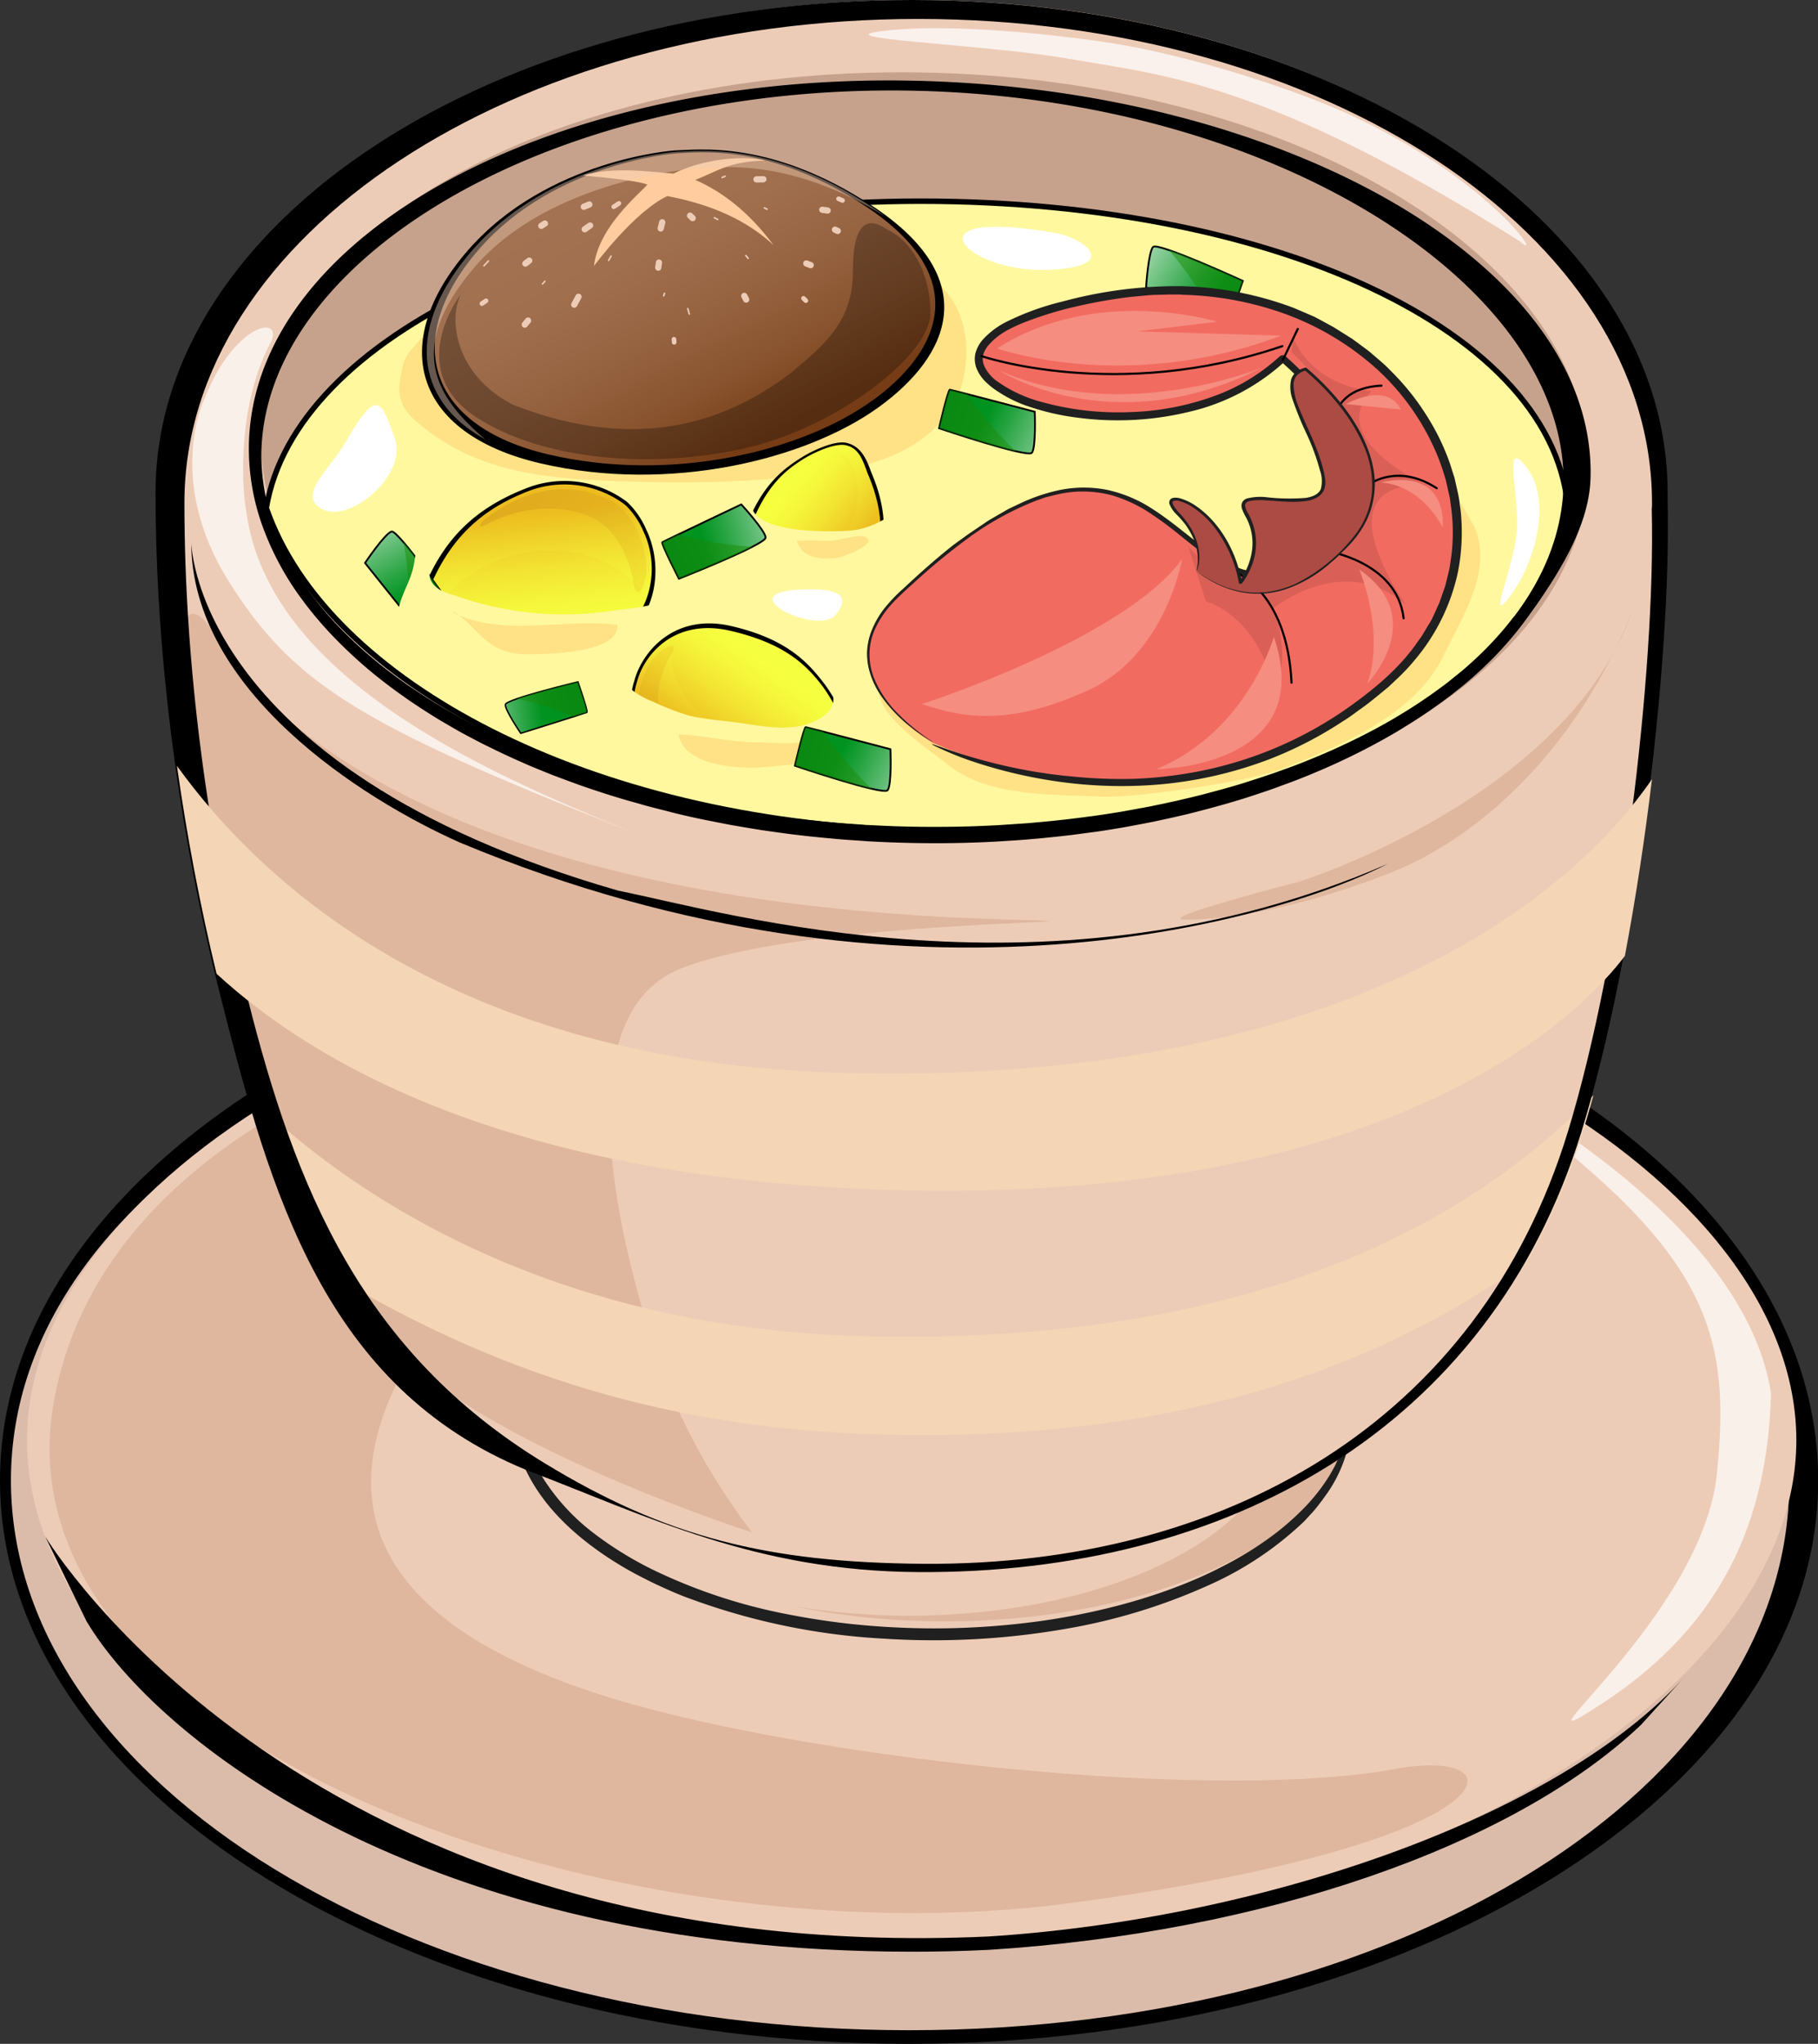 <svg xmlns="http://www.w3.org/2000/svg" xmlns:xlink="http://www.w3.org/1999/xlink" viewBox="0 0 363.96 408.92"><rect x="0" y="0" width="363.96" height="408.92" fill="#333333" stroke="none"/><defs><linearGradient id="linear-gradient" x1="-468.19" y1="821.59" x2="-491.28" y2="846.21" gradientTransform="matrix(-0.11, -0.86, 0.72, -0.09, -418.44, -288.07)" gradientUnits="userSpaceOnUse"><stop offset="0" stop-color="#fff"/><stop offset="0.46" stop-color="#80c990"/><stop offset="0.81" stop-color="#24a23f"/><stop offset="0.97" stop-color="#00931f"/></linearGradient><linearGradient id="linear-gradient-2" x1="-482.5" y1="834.81" x2="-509.11" y2="878.35" gradientTransform="matrix(-0.11, -0.86, 0.72, -0.09, -418.44, -288.07)" gradientUnits="userSpaceOnUse"><stop offset="0" stop-color="#219410"/><stop offset="0.59" stop-color="#0f7d06"/><stop offset="0.97" stop-color="#087302"/></linearGradient><linearGradient id="linear-gradient-3" x1="-722.24" y1="208.36" x2="-739.51" y2="192.36" gradientTransform="matrix(-0.75, -0.66, 0.66, -0.75, -572.57, -216.76)" gradientUnits="userSpaceOnUse"><stop offset="0.01" stop-color="#edbd1f"/><stop offset="0.1" stop-color="#eec724"/><stop offset="0.46" stop-color="#f3e533"/><stop offset="0.76" stop-color="#f5f83c"/><stop offset="0.97" stop-color="#f6ff3f"/></linearGradient><linearGradient id="linear-gradient-4" x1="-721.25" y1="209.39" x2="-735.93" y2="195.78" xlink:href="#linear-gradient-3"/><linearGradient id="linear-gradient-5" x1="-746.32" y1="214.39" x2="-713.46" y2="214.39" gradientTransform="matrix(-0.75, -0.66, 0.66, -0.75, -572.57, -216.76)" gradientUnits="userSpaceOnUse"><stop offset="0.01" stop-color="#edbd1f"/><stop offset="0.39" stop-color="#d69f1d"/><stop offset="0.73" stop-color="#c78c1c"/><stop offset="0.96" stop-color="#c2851c"/></linearGradient><linearGradient id="linear-gradient-6" x1="-230.8" y1="-680.21" x2="-245.28" y2="-693.63" gradientTransform="translate(-499.34 470.07) rotate(82.14)" xlink:href="#linear-gradient-3"/><linearGradient id="linear-gradient-7" x1="-229.96" y1="-679.35" x2="-242.28" y2="-690.77" gradientTransform="translate(-499.34 470.07) rotate(82.14)" xlink:href="#linear-gradient-3"/><linearGradient id="linear-gradient-8" x1="-251" y1="-675.15" x2="-223.43" y2="-675.15" gradientTransform="translate(-499.34 470.07) rotate(82.14)" xlink:href="#linear-gradient-5"/><linearGradient id="linear-gradient-9" x1="-162.15" y1="761.76" x2="-185.24" y2="786.38" gradientTransform="matrix(0.34, -0.79, 0.66, 0.29, -375.88, -253.42)" xlink:href="#linear-gradient"/><linearGradient id="linear-gradient-10" x1="-176.46" y1="774.98" x2="-203.07" y2="818.53" gradientTransform="matrix(0.34, -0.79, 0.66, 0.29, -375.88, -253.42)" xlink:href="#linear-gradient-2"/><linearGradient id="linear-gradient-11" x1="122.83" y1="65.26" x2="149.32" y2="123.4" gradientTransform="matrix(1, -0.08, 0.07, 0.93, -6.41, -12.85)" gradientUnits="userSpaceOnUse"><stop offset="0" stop-color="#a37252"/><stop offset="0.25" stop-color="#a06f4e"/><stop offset="0.5" stop-color="#976442"/><stop offset="0.75" stop-color="#88532e"/><stop offset="0.98" stop-color="#753c15"/></linearGradient><linearGradient id="linear-gradient-12" x1="218.75" y1="-113.52" x2="205.86" y2="-125.47" gradientTransform="matrix(1, -0.04, 0.04, 1, -45.54, 233.17)" xlink:href="#linear-gradient-3"/><linearGradient id="linear-gradient-13" x1="219.49" y1="-112.75" x2="208.53" y2="-122.92" gradientTransform="matrix(1, -0.04, 0.04, 1, -45.54, 233.17)" xlink:href="#linear-gradient-3"/><linearGradient id="linear-gradient-14" x1="200.77" y1="-109.02" x2="225.31" y2="-109.02" gradientTransform="matrix(1, -0.04, 0.04, 1, -45.54, 233.17)" xlink:href="#linear-gradient-5"/><linearGradient id="linear-gradient-15" x1="-870.93" y1="606.32" x2="-889.23" y2="625.83" gradientTransform="matrix(-0.61, -0.61, 0.51, -0.51, -752.28, -79.47)" xlink:href="#linear-gradient"/><linearGradient id="linear-gradient-16" x1="-882.27" y1="616.79" x2="-903.36" y2="651.3" gradientTransform="matrix(-0.61, -0.61, 0.51, -0.51, -752.28, -79.47)" xlink:href="#linear-gradient-2"/><linearGradient id="linear-gradient-17" x1="135.63" y1="-432.97" x2="112.54" y2="-408.35" gradientTransform="matrix(0.69, 0.52, -0.43, 0.58, -113.31, 286.26)" xlink:href="#linear-gradient"/><linearGradient id="linear-gradient-18" x1="121.33" y1="-419.76" x2="94.71" y2="-376.21" gradientTransform="matrix(0.69, 0.52, -0.43, 0.58, -113.31, 286.26)" xlink:href="#linear-gradient-2"/><linearGradient id="linear-gradient-19" x1="-246.88" y1="-790.05" x2="-269.97" y2="-765.43" gradientTransform="matrix(0.19, 0.84, -0.7, 0.16, -289.08, 434.96)" xlink:href="#linear-gradient"/><linearGradient id="linear-gradient-20" x1="-261.19" y1="-776.83" x2="-287.8" y2="-733.28" gradientTransform="matrix(0.19, 0.84, -0.7, 0.16, -289.08, 434.96)" xlink:href="#linear-gradient-2"/><linearGradient id="linear-gradient-21" x1="-178.25" y1="-729.99" x2="-201.34" y2="-705.37" gradientTransform="matrix(0.19, 0.84, -0.7, 0.16, -289.08, 434.96)" xlink:href="#linear-gradient"/><linearGradient id="linear-gradient-22" x1="-192.56" y1="-716.77" x2="-219.17" y2="-673.23" gradientTransform="matrix(0.19, 0.84, -0.7, 0.16, -289.08, 434.96)" xlink:href="#linear-gradient-2"/></defs><g style="isolation:isolate"><g id="Layer_2" data-name="Layer 2"><g id="Layer_2-2" data-name="Layer 2"><ellipse cx="181.98" cy="296.2" rx="180.89" ry="111.38" fill="#dbbcab"/><path d="M182,408.92C81.63,408.92,0,358.35,0,296.2S81.63,183.48,182,183.48,364,234,364,296.2,282.32,408.92,182,408.92Zm.72-218.73c-99.15,0-180.53,45.33-180.53,106s80.66,110,179.81,110,176.2-48.92,176.2-109.59S281.85,190.19,182.7,190.19Z"/><path d="M359.62,288.15c0,52.25-83,100.64-178.73,100.64S5.41,340.4,5.41,288.15,86.26,187.51,182,187.51,359.62,235.9,359.62,288.15Z" fill="#edccb7"/><path d="M82.32,209.87s23.83-8.94,42.25-10.29,2.16,24.16-15.17,40.26S29,316,131.43,342.27c41.88,10.74,114.1,17.9,148,11.63,25.22-4.66,24.92,14.76-65,26.84S-2,349.63,10.83,280.1C19.5,233.13,70.41,215.24,82.32,209.87Z" fill="#ce9e82" opacity="0.45"/><path d="M189.2,238.5c-45.47,0-82.32,19.23-82.32,42.94a23.25,23.25,0,0,0,1,6.73,20.24,20.24,0,0,1-.29-3.3c0-21.18,33.3-38.35,74.38-38.35s74.38,17.17,74.38,38.35-33.3,38.37-74.38,38.37a138.47,138.47,0,0,1-23.73-2,149.62,149.62,0,0,0,30.95,3.15c45.47,0,82.32-19.22,82.32-42.94S234.67,238.5,189.2,238.5Z" fill="#ce9e82" opacity="0.45"/><path d="M291,213.45s57.77,27.73,63.55,65.31c-.73,28.63-12.28,48.3-34.67,62.62-19.49,12.52,21-17.89,23.84-46.52C346.78,264.63,341.57,248.34,291,213.45Z" fill="#fff" opacity="0.71"/><path d="M182.57,390.48c-98.24,0-151.15-42.48-165.24-66.1l-8.3-17c.46.77,52.41,86.24,188.8,80.06C252.27,384,312,363.74,337.6,335.11l-9.09,10c-25.68,24.32-75.71,41.56-130.59,45C192.68,390.37,187.55,390.48,182.57,390.48Z"/><path d="M260.94,304.52a5.24,5.24,0,0,0,.41-.42l1.09-1.19c.48-.48,1-1.13,1.55-1.83s1.15-1.53,1.76-2.39a27.39,27.39,0,0,0,4.62-11.79,20,20,0,0,0,.14-2.26c0-.63-.05-1.12-.08-1.44-.07-.64-.18-.58-.34.44-.09.51-.12,1.26-.35,2.27a24.75,24.75,0,0,1-1,3.82,21.35,21.35,0,0,1-1,2.47c-.21.44-.4.91-.65,1.37l-.81,1.44a37.05,37.05,0,0,1-4.85,6.32,54.73,54.73,0,0,1-6,5.39,69.67,69.67,0,0,1-11,6.84c-9,4.65-21.63,8.77-36.58,10.83-3.74.5-7.62.89-11.63,1.13s-8.13.33-12.35.24-8.54-.34-12.92-.79-8.83-1.13-13.3-2A109.3,109.3,0,0,1,131,314.2a71.27,71.27,0,0,1-12.25-7.54,42.3,42.3,0,0,1-9.8-10.57,27.59,27.59,0,0,1-3-6.52,24.34,24.34,0,0,1-1-7.09,23.11,23.11,0,0,1,1.18-7.09,29.47,29.47,0,0,1,1.33-3.37,35.12,35.12,0,0,1,1.79-3.16,35.7,35.7,0,0,1,4.54-5.71,49.64,49.64,0,0,1,5.46-4.89,73.09,73.09,0,0,1,12.45-7.64,114.19,114.19,0,0,1,27.22-8.88A150.54,150.54,0,0,1,186,239c17.59-.24,33.77,2.44,46.93,7s23.26,10.91,29.08,17.16a34.45,34.45,0,0,1,6.23,8.78,27.69,27.69,0,0,1,2.24,6.67c.13.87.28,1.6.33,2.2s.09,1.06.11,1.39c.06.67.1.81.12.48a21.77,21.77,0,0,0-.93-7.14,29,29,0,0,0-2.82-6.48,37,37,0,0,0-5.42-7.07,64.77,64.77,0,0,0-18-12.64,113.06,113.06,0,0,0-24.05-8.35,154.53,154.53,0,0,0-50.79-2.64A130.88,130.88,0,0,0,142.53,244a97.7,97.7,0,0,0-15,6.36,76,76,0,0,0-7.45,4.56,59.83,59.83,0,0,0-7,5.76,41.28,41.28,0,0,0-5.95,7.32,29.34,29.34,0,0,0-3.81,9,25.47,25.47,0,0,0-.3,10,28.1,28.1,0,0,0,3.51,9.49c3.43,5.88,8.54,10.56,14.06,14.37a70.91,70.91,0,0,0,8.7,5.1c1.49.78,3,1.45,4.55,2.15s3.08,1.31,4.65,1.87a133,133,0,0,0,38.31,7.86,154,154,0,0,0,36-1.86,117.53,117.53,0,0,0,29.27-8.87A66.94,66.94,0,0,0,260.94,304.52Z" fill="#202020"/><path d="M333.49,99.9c0-.44.05-.88.05-1.33C333.54,44.13,266.07,0,182.84,0S32.14,44.13,32.14,98.57c0,33.3,4.79,68.46,12.94,100.74C55,238.48,65.75,277.48,106,294.09c24.45,9.39,45.78,20.25,78.21,20.44,61.19.36,113.74-28.38,132.08-88C327.26,190.91,334.28,133.11,333.49,99.9Z" fill="#edccb7"/><path d="M317.89,94.76C316.58,136.85,256,169.2,182.69,167S51,128.92,52.28,86.82s61.85-74.44,135.2-72.25S319.22,52.66,317.89,94.76Z" fill="#c6a28d"/><path d="M314,104.53c0-37-57.18-64.28-129.78-64.28-68.83,0-125.23,27-130.91,61.39,12.11,35,65,62.56,129.26,64.48,2.16.07,4.31.09,6.46.1h1.69c1.74,0,3.47,0,5.19-.07l.78,0c58-1.74,103.32-24.88,116.59-56.53C313.28,108.85,314,105.28,314,104.53Z" fill="#fff89f" stroke="#000" stroke-miterlimit="10" stroke-width="1.1"/><path d="M219.8,8.22s-25.45-3.8-41.7-2.17,18.69,2.71,35.74,5.69c19.22,3.35,39.81,4.6,90.45,36.55,5.42,4.88-6.5-13.54-37.37-26.81C254.46,16.34,235.51,10.38,219.8,8.22Z" fill="#fff" opacity="0.73"/><path d="M229.44,57.51s.45-7.13,1.42-8.11,17.95,6.8,17.95,6.8-2.58,7.52-3,7.45S229.44,57.51,229.44,57.51Z" stroke="#000" stroke-miterlimit="10" stroke-width="0.36" fill="url(#linear-gradient)"/><path d="M248.81,56.2S239.15,51.78,234,50a72.54,72.54,0,0,1,8.49,12.39c1.9.71,3.27,1.22,3.37,1.24C246.23,63.72,248.81,56.2,248.81,56.2Z" opacity="0.54" fill="url(#linear-gradient-2)" style="mix-blend-mode:multiply"/><path d="M44.44,129.07S70.32,180.71,203,184c29.78.73-40.91-.32-66.61,9.74s-10.22,62.54-3.8,80.53,18,32.35,18,32.35-51.17-16.43-70.45-35.85S48.72,206.81,38.73,144.25C33.68,116.87,39.45,120.42,44.44,129.07Z" fill="#ce9e82" opacity="0.45"/><path d="M41,79.62s-8.12,16.24,4.88,36.83S72.4,145.15,126,166.27c-29.24-11.91-72.39-30.87-76.72-64.09-1.09-6.13-1.45-22,5.05-33.94C56.51,62.83,46.76,65,41,79.62Z" fill="#fff" opacity="0.71"/><path d="M95,134.75c6.28,1.29,13.64,2,25.25-4.08,12.48-6.5,11.64-18.71,8.88-24.45a15.11,15.11,0,0,0-3.94-5.61,20.43,20.43,0,0,0-19.24-2.78c-9.8,3.7-17,9.56-21.47,21.72-1.8,3.94-2.44,6.91-.73,9.66S91.61,134.05,95,134.75Z" fill="url(#linear-gradient-3)"/><path d="M84.56,119.63c-1.8,3.93-2.45,6.91-.74,9.65a8.11,8.11,0,0,0,2.74,2.4,14.09,14.09,0,0,1-.14-6.77c1-4.16,4.12-7.49,7.58-9.84,8.1-5.5,19.31-6.69,28.11-2.16a18.83,18.83,0,0,1,7.8,7.32,19.09,19.09,0,0,0-.7-13.94,15.12,15.12,0,0,0-3.94-5.6A20.44,20.44,0,0,0,106,97.91C96.23,101.61,89.06,107.46,84.56,119.63Z" opacity="0.54" fill="url(#linear-gradient-4)" style="mix-blend-mode:multiply"/><path d="M126.87,116.9s-1.19-10.61-9.2-13.73-16.32-.34-19.57,1.4c-2.91,1.72-2.27.13-.63-1s12.47-9.87,25.08-3.27c5.24,3.11,7.6,11.37,6.69,15.34S127.14,118.68,126.87,116.9Z" opacity="0.31" fill="url(#linear-gradient-5)" style="mix-blend-mode:multiply"/><path d="M125.83,100.7h0a16.62,16.62,0,0,1,3.6,5.37c3.12,6.49,3.29,18.49-9,24.91-11.88,6.19-19.39,5.36-25.48,4.1-2.43-.5-7.72-2.07-10.4-4.44a6.06,6.06,0,0,1-1.08-1.25c-1.84-3-1-6.14.72-10,4.13-11.17,10.62-17.72,21.66-21.89a20.84,20.84,0,0,1,19.57,2.83ZM85,130.12c2.57,2.28,7.71,3.8,10.08,4.29,6,1.23,13.07,1.7,24.75-4.38,11.89-6.19,12-17.41,9-23.67a16.06,16.06,0,0,0-3.44-5.14h0l-.4-.34a20.16,20.16,0,0,0-18.91-2.73c-10.83,4.1-16.92,10.78-21,21.77-1.68,3.67-2.72,6.4-1,9.11A5.73,5.73,0,0,0,85,130.12Z"/><path d="M164.58,136.71c-3.3-4.25-7.63-8.69-18.33-11.16-11.5-2.65-17.62,5.6-19,10.76a12.59,12.59,0,0,0-.54,5.73,17.12,17.12,0,0,0,10.76,12.25c8.27,3,16,3.15,25.53-2.16,3.3-1.52,5.33-3.07,5.73-5.76S166.36,139,164.58,136.71Z" fill="url(#linear-gradient-6)"/><path d="M163,152c3.3-1.53,5.32-3.08,5.73-5.76a6.73,6.73,0,0,0-.44-3,11.71,11.71,0,0,1-3.6,4.4c-2.93,2.1-6.71,2.54-10.2,2.15-8.16-.9-16-6.26-19.11-13.94a15.88,15.88,0,0,1-1-8.92,16,16,0,0,0-7.15,9.28,12.7,12.7,0,0,0-.53,5.72,17.12,17.12,0,0,0,10.75,12.26C145.74,157.18,153.49,157.35,163,152Z" opacity="0.54" fill="url(#linear-gradient-7)" style="mix-blend-mode:multiply"/><path d="M134.52,130.72s-5,7.42-1.61,13.78,10.22,9.11,13.24,9.77c2.79.49,1.52,1.15-.16,1s-13.32-.5-17.78-11.58c-1.64-4.84,1.35-11.4,4.09-13.43S135.31,129.44,134.52,130.72Z" opacity="0.31" fill="url(#linear-gradient-8)" style="mix-blend-mode:multiply"/><path d="M126.36,141.62h0a13.65,13.65,0,0,1,.62-5.38c1.55-5.85,8-13.59,19.34-11,11,2.53,15.29,7.14,18.49,11.27,1.28,1.64,3.8,5.53,4.21,8.5a4.92,4.92,0,0,1,0,1.38c-.44,2.91-2.68,4.49-5.9,6-8.72,4.87-16.43,5.53-25.75,2.16a17.49,17.49,0,0,1-10.95-12.47C126.4,141.94,126.38,141.78,126.36,141.62Zm42.09,3.49c-.4-2.85-2.85-6.63-4.09-8.22-3.15-4-7.42-8.21-18.19-10.7-11-2.53-17.14,4.57-18.64,10.2a13.43,13.43,0,0,0-.6,5.16h0c0,.14,0,.28.07.43a16.9,16.9,0,0,0,10.58,12c9.14,3.3,16.67,2.35,25.26-2.45,3.07-1.42,5.22-2.6,5.62-5.24A4.55,4.55,0,0,0,168.45,145.11Z"/><path d="M73.08,112.63s4-5.93,5.32-6.28,12,15,12,15-6,5.18-6.32,4.92S73.08,112.63,73.08,112.63Z" stroke="#000" stroke-miterlimit="10" stroke-width="0.36" fill="url(#linear-gradient-9)"/><path d="M90.44,121.3s-6.09-8.71-9.66-12.83a71.59,71.59,0,0,1,1.06,15c1.28,1.57,2.2,2.7,2.28,2.77C84.41,126.48,90.44,121.3,90.44,121.3Z" opacity="0.54" fill="url(#linear-gradient-10)" style="mix-blend-mode:multiply"/><path d="M319,219.14C299.7,239,259,269.14,174.22,267.37,107.67,266,67.77,236.79,49.66,219c3.39,11.83,7.33,23.28,12.64,33.72,20.41,12,55,32,110.47,34.16,75.94,2.95,114.71-22.05,132.75-34.18a127.46,127.46,0,0,0,11.32-26.12C317.58,224.19,318.29,221.7,319,219.14Z" fill="#f4d5b5" style="mix-blend-mode:multiply"/><path d="M260.15,176.38s53.62-16.79,66.62-54.16c-10.29,26-29.25,44.95-48.75,52.54S244.45,184,237.4,184,260.15,176.38,260.15,176.38Z" fill="#ce9e82" opacity="0.45"/><path d="M172.77,118.25c.89.4,2.28,4.68,3,6.49.28.73-.44,11.56,5.34,15.9,9.26,6.94,25,6.26,36.47,5.78,5.25-.23,32.49-4,40.08-16.62,6.46,2.12,21.87-2.09,21.71-11.49,8,.29,15.61-6,15.19-14.47,1.44,5.83,3.73,8,1.43,14.43-1.56,4.4-2.9,8.67-5.55,12.62a36.52,36.52,0,0,1-15,12.36,272.66,272.66,0,0,1-36.28,14.27c-16.48,5.14-35.52,6.13-51.54-.91-2.35-1-5.08-2.48-6.51-4.78s-1.32-5-2.95-7.22c-4.21-5.87-9.69-9.4-10.41-17.67-.3-3.42.29-6.76.73-10.13" fill="#fff89f"/><path d="M84.4,67.54c-1.69,2.24-3.22,3.08-3.85,5.95-1,4.36-1.12,7.36,2.43,10.51,11.6,10.28,25.26,11.71,40.13,12.25,15.34.56,31.24.39,46.32-2.38,10.91-2,22-7.81,23.77-19.83.94-6.61-.54-12.83-5.34-17.4-2.18-2.07-4.43-2.48-7.34-2.92-8.59-1.29-17-2.43-25.71-2.43" fill="#ffe285"/><path d="M135.25,30.49s-25.14,1.7-40.84,19.76-11.08,36.19,14.42,42.1,52.42-.75,66.76-11.08,20.62-25.47-1.29-39.88C154.29,28.24,139.77,30.34,135.25,30.49Z" fill="url(#linear-gradient-11)"/><path d="M174.56,41.15C154.3,27.83,139.6,30,135,30.1c0,0-25.45,1.73-41.34,20s-11.22,36.64,14.6,42.62,53.08-.76,67.59-11.21S196.74,55.73,174.56,41.15Zm.06,39c-13.91,10.07-40,16.55-64.78,10.78s-29.23-23.44-14-41,39.62-19.25,39.62-19.25c4.4-.14,18.49-2.19,37.91,10.64C194.63,55.36,188.53,70.12,174.62,80.18Z"/><path d="M118.91,53.22s8-10.85,14.7-14c5.92,1.16,14.53,3.52,21.26,9.84C149.82,42.24,144.34,38.23,139.2,36c4.4-1.74,6.84-3.73,14-3.87-3.53-.93-11.5-.73-18.38,2.6-4.12-.29-12-1.5-18.11.37,5.88.56,11.32,1.15,12.88,1.84C128.17,38.66,119.82,45.31,118.91,53.22Z" fill="#ffcc9f"/><path d="M94.76,53.74c15.41-18.27,45.34-20.1,45.34-20.1,4.38-.14,18.16-2.12,37.2,9.72-.92-.69-1.88-1.38-2.93-2.07-20-13.16-34.53-11-39.05-10.91,0,0-25.14,1.7-40.83,19.77C81.62,65,82.41,79.81,97.17,87.93,87.2,79.44,81.18,69.84,94.76,53.74Z" fill="#edccb7" opacity="0.43" style="mix-blend-mode:overlay"/><path d="M186.27,62.63c0-8.24-4.09-14.65-8.38-16.54-2.22-1.49-7.17-4.57-7.14,8.3,0,9.87-5.62,14.59-12.63,20.39-11.57,8.71-29.36,16.46-55.44,6.18-11.34-5.77-13.06-16.89-10.4-22.11,0,0-11.92,15.36,3.64,25s40,9.63,56.43,5S186.24,70.87,186.27,62.63Z" fill="#1c0f06" opacity="0.34"/><line x1="132.58" y1="44.47" x2="132.27" y2="45.71" fill="none" stroke="#edccb7" stroke-linecap="round" stroke-miterlimit="10" stroke-width="1.25"/><line x1="117.98" y1="40.91" x2="116.88" y2="41.37" fill="none" stroke="#edccb7" stroke-linecap="round" stroke-miterlimit="10" stroke-width="1.25"/><line x1="105.95" y1="52.14" x2="105.18" y2="52.73" fill="none" stroke="#edccb7" stroke-linecap="round" stroke-miterlimit="10" stroke-width="1.25"/><line x1="115.81" y1="59.38" x2="114.96" y2="60.95" fill="none" stroke="#edccb7" stroke-linecap="round" stroke-miterlimit="10" stroke-width="1.25"/><line x1="118.13" y1="45.12" x2="117.06" y2="45.87" fill="none" stroke="#edccb7" stroke-linecap="round" stroke-miterlimit="10" stroke-width="1.25"/><line x1="105.72" y1="64.14" x2="105.06" y2="64.94" fill="none" stroke="#edccb7" stroke-linecap="round" stroke-miterlimit="10" stroke-width="1.25"/><line x1="149" y1="59.2" x2="149.38" y2="59.93" fill="none" stroke="#edccb7" stroke-linecap="round" stroke-miterlimit="10" stroke-width="1.25"/><line x1="138.15" y1="43.15" x2="138.67" y2="43.64" fill="none" stroke="#edccb7" stroke-linecap="round" stroke-miterlimit="10" stroke-width="1.25"/><line x1="151.45" y1="35.89" x2="152.82" y2="35.86" fill="none" stroke="#edccb7" stroke-linecap="round" stroke-miterlimit="10" stroke-width="1.25"/><line x1="164.62" y1="41.97" x2="165.69" y2="42.12" fill="none" stroke="#edccb7" stroke-linecap="round" stroke-miterlimit="10" stroke-width="1.25"/><line x1="109.09" y1="44.72" x2="108.37" y2="45.18" fill="none" stroke="#edccb7" stroke-linecap="round" stroke-miterlimit="10" stroke-width="1.25"/><line x1="161.42" y1="52.71" x2="162.3" y2="53.05" fill="none" stroke="#edccb7" stroke-linecap="round" stroke-miterlimit="10" stroke-width="1.25"/><line x1="131.92" y1="52.53" x2="131.78" y2="53.55" fill="none" stroke="#edccb7" stroke-linecap="round" stroke-miterlimit="10" stroke-width="1.25"/><line x1="167.16" y1="45.95" x2="167.72" y2="46.21" fill="none" stroke="#edccb7" stroke-linecap="round" stroke-miterlimit="10" stroke-width="1.25"/><line x1="144.56" y1="35.51" x2="145.19" y2="35.26" fill="none" stroke="#edccb7" stroke-linecap="round" stroke-miterlimit="10" stroke-width="0.31"/><line x1="153.01" y1="41.59" x2="153.57" y2="41.86" fill="none" stroke="#edccb7" stroke-linecap="round" stroke-miterlimit="10" stroke-width="0.31"/><line x1="149.31" y1="51.12" x2="149.78" y2="51.69" fill="none" stroke="#edccb7" stroke-linecap="round" stroke-miterlimit="10" stroke-width="0.31"/><line x1="133.04" y1="58.68" x2="132.86" y2="59.19" fill="none" stroke="#edccb7" stroke-linecap="round" stroke-miterlimit="10" stroke-width="0.31"/><line x1="122.33" y1="51.25" x2="121.85" y2="52.09" fill="none" stroke="#edccb7" stroke-linecap="round" stroke-miterlimit="10" stroke-width="0.31"/><line x1="109.1" y1="56.27" x2="108.6" y2="56.81" fill="none" stroke="#edccb7" stroke-linecap="round" stroke-miterlimit="10" stroke-width="0.31"/><line x1="97.78" y1="52.21" x2="96.88" y2="53.18" fill="none" stroke="#edccb7" stroke-linecap="round" stroke-miterlimit="10" stroke-width="0.31"/><line x1="137.69" y1="61.74" x2="137.99" y2="62.82" fill="none" stroke="#edccb7" stroke-linecap="round" stroke-miterlimit="10" stroke-width="0.31"/><line x1="143.01" y1="43.56" x2="143.69" y2="43.91" fill="none" stroke="#edccb7" stroke-linecap="round" stroke-miterlimit="10" stroke-width="0.31"/><line x1="167.88" y1="39.77" x2="168.67" y2="40.11" fill="none" stroke="#edccb7" stroke-linecap="round" stroke-miterlimit="10" stroke-width="0.93"/><line x1="123.9" y1="40.69" x2="122.87" y2="41.37" fill="none" stroke="#edccb7" stroke-linecap="round" stroke-miterlimit="10" stroke-width="0.93"/><line x1="97.3" y1="60.18" x2="96.48" y2="60.74" fill="none" stroke="#edccb7" stroke-linecap="round" stroke-miterlimit="10" stroke-width="0.93"/><line x1="134.92" y1="67.88" x2="134.97" y2="68.48" fill="none" stroke="#edccb7" stroke-linecap="round" stroke-miterlimit="10" stroke-width="0.93"/><line x1="160.86" y1="59.69" x2="161.33" y2="60.15" fill="none" stroke="#edccb7" stroke-linecap="round" stroke-miterlimit="10" stroke-width="0.93"/><path d="M160.64,91.66c-4.07,2.54-8.39,6-11.54,15.23-3.39,10,3.37,16.11,7.82,17.79a11.11,11.11,0,0,0,5,1,15.21,15.21,0,0,0,11.82-8.42c3.39-7,4.24-13.91.4-22.81-1.06-3-2.25-5-4.59-5.59S162.82,90.29,160.64,91.66Z" fill="url(#linear-gradient-12)"/><path d="M174.07,94.45c-1.06-3.06-2.24-5-4.59-5.6a5.92,5.92,0,0,0-2.71.12,10.54,10.54,0,0,1,3.57,3.58,13.09,13.09,0,0,1,1,9.23c-1.54,7.15-7,13.57-14.07,15.66a14.12,14.12,0,0,1-8,.08,14.27,14.27,0,0,0,7.57,7.16,11.17,11.17,0,0,0,5,1,15.24,15.24,0,0,0,11.83-8.42C177.06,110.2,177.91,103.34,174.07,94.45Z" opacity="0.54" fill="url(#linear-gradient-13)" style="mix-blend-mode:multiply"/><path d="M152.62,117.75s6.12,5.11,12,2.66,9-8.23,9.85-10.84c.69-2.43,1.16-1.25.87.22s-1.64,11.76-11.86,14.7c-4.44,1-10-2.22-11.53-4.83S151.56,116.92,152.62,117.75Z" opacity="0.31" fill="url(#linear-gradient-14)" style="mix-blend-mode:multiply"/><path d="M161.54,126h0a12.27,12.27,0,0,1-4.71-1c-5-1.9-11.32-8.29-8-18.12,3.23-9.47,7.71-12.89,11.65-15.36,1.57-1,5.24-2.86,7.91-3a4.17,4.17,0,0,1,1.22.12c2.53.65,3.74,2.77,4.77,5.76,3.53,8.17,3.41,15-.4,23a15.59,15.59,0,0,1-12,8.57ZM168.43,89c-2.56.09-6.13,1.92-7.66,2.88-3.86,2.42-7.94,5.82-11.11,15.14-3.23,9.47,2.5,15.58,7.35,17.41a11.7,11.7,0,0,0,4.51,1h0l.39,0a15,15,0,0,0,11.62-8.27c3.74-7.8,3.58-14.56.11-22.59-1-2.85-1.83-4.86-4.14-5.45A3.51,3.51,0,0,0,168.43,89Z"/><path d="M87.38,111.57a4,4,0,0,0-1.27,4.16c.84,2.51,3.8,3,6,3.77a64.8,64.8,0,0,0,30.65,2.68c3-.43,8.73-.78,11.2-2.67,1.2-.9,1.41-2.31,2-3.61a10.12,10.12,0,0,1,2.7-4.32c1.31-1.23,4-2.73,4.84-4a2.53,2.53,0,0,0,.39-1.91c-2.18-.86-5.21.14-6.9-1.66a7.93,7.93,0,0,1-1-2.17c2.7-1.26,6.31-.36,9.23-.72,1.77-.22,3.51-1.09,5.21-1.19-1.15,7,15.73,6.47,19.31,6.26,4.23-.26,6.89-2,10.29-4.13,1.74-1.08,2.68-1.53,3.42.51,1.21,3.31-.3,7.49-1.76,10.46-.75,1.53-1.18,2.81-2.43,3.94s-2.52,1.46-3.57,2.61a18.12,18.12,0,0,0-4.51,11c0,2.86.35,5.74.36,8.66,0,3.38.93,6.62,1.09,10a9.23,9.23,0,0,1-6.65,9.56c-2.89.83-6,.93-9.1,1.39-5,.74-9.73-.76-14.56-.31-.7,1.26-1.58-.44-1.88-1.28-.74.33-3-.51-3.92-.74-1.41-.34-2.75-.64-4.16-.94a9.89,9.89,0,0,1-5.72-4.12,14.57,14.57,0,0,1-2-4.15c-.63-1.58-1.83-2.49-2.58-4-1.41-2.78.29-5,1-7.56,1.4-1,2.09-.16,3.08.64a15.7,15.7,0,0,0,4.52,2.62,52.47,52.47,0,0,0,7.21,2.8c3.45.86,7.07,1,10.57,1.53,5.15.78,11,1.89,15.71-.94,3.67-2.21,3.26-5,.71-8.27-4.54-5.73-11.1-12.52-18.58-14.08a26.16,26.16,0,0,0-9.17,0c-2.64.52-3.83,2.5-5.78,4-.82.64-1.76.92-2.57,1.57-1.09.87-1.81,2.18-2.81,3.13-2.17,2.06-4.71,4.61-7.3,6.08-6.07,3.45-11.95,3.7-18.73,3.44-4.32-.17-8.64-.55-12-3.3-2.83-2.28-6.27-3.09-7.41-7a15.15,15.15,0,0,1-.72-7.49c.65-3.13,2.51-5.75,3.07-8.89.29-1.57.45-3.34,1.4-4.69" fill="#fff89f"/><path d="M173,107.33c3.44,1.26-4.39,4.23-5.64,4.34-3.28.27-6.6.08-7.87-3.47,2.24-.13,4.54,0,6.81,0C167.89,108.16,171.73,106.89,173,107.33Z" fill="#ffe285"/><path d="M104.26,146.71s-3.2-4.67-3.08-5.75,14.52-4.53,14.52-4.53,2.07,5.95,1.8,6.09S104.26,146.71,104.26,146.71Z" stroke="#000" stroke-miterlimit="10" stroke-width="0.29" fill="url(#linear-gradient-15)"/><path d="M115.7,136.43s-8.19,2-12.26,3.39a56.53,56.53,0,0,1,11.35,3.58c1.53-.49,2.63-.84,2.71-.88C117.77,142.38,115.7,136.43,115.7,136.43Z" opacity="0.54" fill="url(#linear-gradient-16)" style="mix-blend-mode:multiply"/><path d="M148.4,100.92s4.84,5.27,4.87,6.64-17.35,8.22-17.35,8.22-3.63-7.07-3.32-7.29S148.4,100.92,148.4,100.92Z" stroke="#000" stroke-miterlimit="10" stroke-width="0.36" fill="url(#linear-gradient-17)"/><path d="M135.92,115.78s9.89-3.89,14.73-6.4a71.86,71.86,0,0,1-14.82-2.46c-1.83.87-3.14,1.51-3.23,1.57C132.29,108.71,135.92,115.78,135.92,115.78Z" opacity="0.54" fill="url(#linear-gradient-18)" style="mix-blend-mode:multiply"/><path d="M175.93,137.67c-.48,5.56,9.89,12.13,13.61,15.16,8.25,6.74,20.78,6,31,6.57,5.94.32,29.11-2.9,35.82-5.48,10.56-4.06,26.74-10.59,32.49-22.47,2.29-4.73,4.51-8.34,6.23-13.27,1.47-4.23,2-9.8-.47-13.8-1.07-1.71-4-7.7-6.29-7.87-2.51-.19-5,4.57-6.22,6.21-5.57,7.35-10.62,14.37-17.29,20.8-9,8.68-19.84,12-31.83,14.64-12.15,2.65-28.45,5.48-39.72-1.57" fill="#ffe285"/><path d="M186.66,148.56s49.24,23.64,90.41-11.69c35.58-30.52,2.33-89.07-57.49-77.41s8.34,39.77,37.22,12.61c0,0,28.11,23.71,8.36,38.09-30.57,22.27-29.88-44.84-85.53,8.85C162.84,135.2,186.66,148.56,186.66,148.56Z" fill="#f26b61"/><path d="M215.62,155.45,213,155.2l-2.89-.35c-1.09-.18-2.3-.33-3.56-.56a108.5,108.5,0,0,1-15.13-3.78c-2-.66-3.59-1.25-4.35-1.51-.38-.13-.58-.18-.52-.11a5.57,5.57,0,0,0,1,.55,62.41,62.41,0,0,0,7.47,3,96.12,96.12,0,0,0,17.3,4,90.22,90.22,0,0,0,15.72.76,81.8,81.8,0,0,0,26-5.27,77.86,77.86,0,0,0,14.81-7.63c1.27-.75,2.44-1.69,3.67-2.55s2.42-1.84,3.62-2.81c.59-.49,1.21-1,1.8-1.48l1.73-1.63a38.05,38.05,0,0,0,3.32-3.5,40.3,40.3,0,0,0,8.91-18,41.3,41.3,0,0,0,.65-10.62,24.5,24.5,0,0,0-.3-2.7,20.68,20.68,0,0,0-.45-2.69l-.6-2.67c-.28-.87-.56-1.75-.83-2.63a45.89,45.89,0,0,0-4.84-10,49.16,49.16,0,0,0-7.11-8.83c-1.3-1.4-2.82-2.57-4.26-3.84-.76-.59-1.54-1.15-2.32-1.73l-1.16-.85-1.23-.77-2.46-1.54L264.32,64c-.43-.22-.85-.46-1.29-.67l-1.34-.58L259,61.6a68,68,0,0,0-23-4.35,87.84,87.84,0,0,0-23.33,3.09,53.22,53.22,0,0,0-11.09,4,16.31,16.31,0,0,0-4.82,3.6,6.85,6.85,0,0,0-1.49,2.79,5.15,5.15,0,0,0,.33,3.2,7.91,7.91,0,0,0,1.79,2.52,13.82,13.82,0,0,0,2.35,1.86A26.4,26.4,0,0,0,205,81a49.66,49.66,0,0,0,11.17,2.62,60.86,60.86,0,0,0,22.2-1.3,42.32,42.32,0,0,0,18.73-9.9h-.55a62,62,0,0,1,9.32,10.18,31.61,31.61,0,0,1,5.64,11.79,15.31,15.31,0,0,1,0,6.25,13.88,13.88,0,0,1-2.6,5.51,19.37,19.37,0,0,1-4.42,4.11c-.84.54-1.65,1.13-2.51,1.63s-1.73.94-2.63,1.32a14.83,14.83,0,0,1-11.07.53A34.08,34.08,0,0,1,239,108c-2.8-2.19-5.5-4.41-8.37-6.23A27.06,27.06,0,0,0,221.61,98a24.26,24.26,0,0,0-9.26,0,36.15,36.15,0,0,0-8.24,2.78l-1.88.89c-.63.29-1.2.67-1.79,1-1.16.7-2.35,1.29-3.41,2.06l-3.18,2.15L190.91,109c-3.81,3-7.11,6-10.06,8.75a31.33,31.33,0,0,0-4,4.23,18.06,18.06,0,0,0-2.51,4.59,13.16,13.16,0,0,0-.75,3.72,13,13,0,0,0,.34,3.46,16.33,16.33,0,0,0,2.48,5.49,29.39,29.39,0,0,0,6,6.27,32.84,32.84,0,0,0,3.63,2.53c.71.41.86.46.53.25a39.7,39.7,0,0,1-6.76-5.47,22,22,0,0,1-4.74-6.93,13.1,13.1,0,0,1-1-4.87,12.48,12.48,0,0,1,1.18-5.32,19.61,19.61,0,0,1,3.35-4.94c1.4-1.52,3.08-3,4.72-4.48a127.23,127.23,0,0,1,10.92-8.92,59.92,59.92,0,0,1,13.19-7.2l1.82-.64,1.87-.47a25.55,25.55,0,0,1,3.8-.64,23,23,0,0,1,7.7.69,28.89,28.89,0,0,1,7.14,3.25,71.27,71.27,0,0,1,6.46,4.74c2.11,1.68,4.21,3.41,6.48,4.93a20.88,20.88,0,0,0,7.56,3.36,15.69,15.69,0,0,0,8.17-.66c.63-.24,1.29-.43,1.89-.71l1.78-.91a13,13,0,0,0,1.69-1l1.63-1.07a20.16,20.16,0,0,0,5.42-5.55,14.81,14.81,0,0,0,2.25-7.22c.1-3.66-.9-7.54-3.3-11.94a46.62,46.62,0,0,0-4.77-7,64.62,64.62,0,0,0-7.61-8,.92.92,0,0,0-1.24,0l0,0a38.79,38.79,0,0,1-12.94,7.87,54,54,0,0,1-16.66,3.25,57.59,57.59,0,0,1-18.27-2.08,27.37,27.37,0,0,1-8.57-4,7.58,7.58,0,0,1-2.78-3.38,3.51,3.51,0,0,1-.13-1.95,5.33,5.33,0,0,1,1-1.88,13.51,13.51,0,0,1,3.7-3A32.65,32.65,0,0,1,206,64.14a73.3,73.3,0,0,1,9.92-2.93,99.84,99.84,0,0,1,10.37-1.8l2.63-.25c.88-.08,1.76-.17,2.64-.17l2.66-.07,1.33,0c.44,0,.88,0,1.32.06a64.93,64.93,0,0,1,20.88,4A56.19,56.19,0,0,1,275.82,74a48.58,48.58,0,0,1,11.92,17.08A46.72,46.72,0,0,1,289.43,96c.21.83.38,1.67.57,2.5.09.42.2.83.27,1.25l.17,1.26a37.69,37.69,0,0,1,.14,10.06l-.36,2.46c-.16.81-.38,1.61-.57,2.41l-.29,1.19c-.12.4-.27.78-.4,1.17l-.81,2.31-1,2.2-.51,1.1c-.19.36-.4.7-.6,1L284.79,127c-.43.68-.93,1.3-1.39,2-3.72,5.15-8.62,9.1-13.48,12.56a77.77,77.77,0,0,1-29.77,12.73,84.46,84.46,0,0,1-13.36,1.54A98.28,98.28,0,0,1,215.62,155.45Z" fill="#202020"/><path d="M241.43,120.35s10.35,2.44,13.92,18.36a23.77,23.77,0,0,0-.48-16.93s14.17-11.67,26.64-.73c0,0-18-24.87,4.26-23.93,0,0-20.54-9-11.2-18.9,0,0-11.39-.62-15.71-10.72l-.37,2.91s28.41,25.27,8.36,40.52c-17.18,13.08-29-1.65-29-1.65Z" fill="#da6057"/><path d="M246.67,114.17s11,3.52,11.89,22.41" fill="none" stroke="#000" stroke-linecap="round" stroke-linejoin="round" stroke-width="0.43"/><path d="M281,123.71c-1.3-11.51-15.79-13.55-15.79-13.55" fill="none" stroke="#000" stroke-linecap="round" stroke-linejoin="round" stroke-width="0.43"/><path d="M272.23,98.25s6.26-6.49,15.4-.57" fill="none" stroke="#000" stroke-linecap="round" stroke-linejoin="round" stroke-width="0.43"/><path d="M267.38,83s.82-5.43,9.2-5.85" fill="none" stroke="#000" stroke-linecap="round" stroke-linejoin="round" stroke-width="0.43"/><line x1="259.81" y1="65.81" x2="256.8" y2="72.07" fill="none" stroke="#000" stroke-linecap="round" stroke-linejoin="round" stroke-width="0.43"/><path d="M196.5,71.25s27.18,9.29,60.22-2" fill="none" stroke="#000" stroke-linecap="round" stroke-linejoin="round" stroke-width="0.43"/><path d="M231.52,153.89s32.38-.23,23.51-26.47C255,127.42,249.78,146.28,231.52,153.89Z" fill="#f58d80"/><path d="M273.76,136.75s12.5-13-1.62-22.79C272.14,114,277.36,126.32,273.76,136.75Z" fill="#f58d80"/><path d="M276.26,96.54s7.47-.24,12.54,8.9C288.8,105.44,290.22,93.41,276.26,96.54Z" fill="#f58d80"/><path d="M269.44,80.84l11,1.1S278.42,76.26,269.44,80.84Z" fill="#f58d80"/><path d="M199.62,69.71s25.75,9.18,56.83-2.55l-28.83-.87,16.07-1.91S219.68,56.89,199.62,69.71Z" fill="#f58d80"/><path d="M200,74.1s22.59,14.65,52.52-.5C252.53,73.6,224.7,85.1,200,74.1Z" fill="#f58d80"/><path d="M239.44,114.12s2.1-5.28-3.8-11.43,9.41-3.18,12.7,13.74c0,0,5.33-6.44,1.09-13.72s17.06,2.35,15.54-7.08-10.75-19.8-3.61-21.73c0,0,23.37,18.69,8.66,34.8S243.47,117.11,239.44,114.12Z" fill="#ac4b43"/><path d="M237,104.55l.15.19a3.84,3.84,0,0,1,.39.54l.55.84c.18.33.39.69.58,1.08a12.37,12.37,0,0,1,.91,2.63,10.85,10.85,0,0,1,.23,2.56,10.6,10.6,0,0,1-.2,1.59c0,.18,0,.08,0,.1s.07,0,.15-.27a7.63,7.63,0,0,0,.32-2.8,10.05,10.05,0,0,0-.46-2.6,13.12,13.12,0,0,0-1.52-3.24,9.25,9.25,0,0,0-.71-1,13.65,13.65,0,0,0-1.12-1.36,9.7,9.7,0,0,1-1.38-1.75c-.17-.35-.24-.74,0-.8a1.87,1.87,0,0,1,1.27,0,10.06,10.06,0,0,1,3.3,1.69,18.15,18.15,0,0,1,3.4,3.23A25.35,25.35,0,0,1,248,116.51h0a.37.37,0,0,0,.44.3.36.36,0,0,0,.23-.14,14.24,14.24,0,0,0,2.33-4.75,11.79,11.79,0,0,0,.09-6.17,13.46,13.46,0,0,0-1.29-3.17,3.49,3.49,0,0,1-.54-1.45c0-.45.32-.71.84-.87a12.55,12.55,0,0,1,3.55-.14c1.25.08,2.53.19,3.84.25a20.4,20.4,0,0,0,4-.13,6.18,6.18,0,0,0,2-.63A3.13,3.13,0,0,0,265.07,98a4.44,4.44,0,0,0,.21-2.22,16.78,16.78,0,0,0-.43-2.11,34.5,34.5,0,0,0-1.38-4.13c-1.06-2.72-2.41-5.37-3.5-8.15a12.67,12.67,0,0,1-1-4.27,3,3,0,0,1,.64-2,3.91,3.91,0,0,1,1.85-1l-.2,0a49.15,49.15,0,0,1,6.83,7,35,35,0,0,1,5,8.27,19.29,19.29,0,0,1,1.56,9.2,16.54,16.54,0,0,1-3.23,8.25,34.71,34.71,0,0,1-12.11,10,21.74,21.74,0,0,1-3.19,1.12,17,17,0,0,1-8.27.2,20.1,20.1,0,0,1-2.41-.68c-.71-.29-1.36-.54-1.92-.82a23.88,23.88,0,0,1-2.61-1.47c-1.25-.8-1.69-1.17-1.48-1s.38.31.81.63,1,.7,1.72,1.12a20.06,20.06,0,0,0,6.24,2.48,17.65,17.65,0,0,0,9.24-.55,26.51,26.51,0,0,0,9.25-5.53,20.62,20.62,0,0,0,2.05-1.92,26.7,26.7,0,0,0,1.95-2,19,19,0,0,0,3.07-4.7,16.74,16.74,0,0,0,1.1-10.39c-1.15-5.64-5.13-12.68-13.26-19.69a.33.33,0,0,0-.34-.07,5,5,0,0,0-1.68.79,3.16,3.16,0,0,0-1.11,1.61,7,7,0,0,0,.24,3.77,64.26,64.26,0,0,0,2.87,7.07,45.17,45.17,0,0,1,2.68,7.33,6.26,6.26,0,0,1,.17,3.69c-.45,1.1-1.75,1.59-3,1.78a40.56,40.56,0,0,1-7.86-.13,10.81,10.81,0,0,0-4,.27,1.67,1.67,0,0,0-.89.78,1.87,1.87,0,0,0-.14.61,5.35,5.35,0,0,0,.07.56,11,11,0,0,0,.83,1.79,10.92,10.92,0,0,1,1.18,6.85,13.52,13.52,0,0,1-2.49,5.94l.52.14c-1.46-7.34-5.24-12.44-9.11-15.11a11,11,0,0,0-3-1.52,3.58,3.58,0,0,0-1.56-.2,2,2,0,0,0-.4.12.87.87,0,0,0-.34.29,1,1,0,0,0-.12.82,5.89,5.89,0,0,0,1.45,2.14A19.24,19.24,0,0,1,237,104.55Z" fill="#202020"/><path d="M184.56,140.85s40.4-12.92,52.1-29c0,0-3.29,19.16-18.7,26.2S193.34,143.85,184.56,140.85Z" fill="#f58d80"/><path d="M207.15,82.38s.29,7.14-.57,8.21S188,85.68,188,85.68s1.79-7.75,2.17-7.71S207.15,82.38,207.15,82.38Z" stroke="#000" stroke-miterlimit="10" stroke-width="0.36" fill="url(#linear-gradient-19)"/><path d="M188,85.68s10.06,3.4,15.37,4.62a72.19,72.19,0,0,1-9.72-11.45c-2-.51-3.38-.87-3.48-.88C189.82,77.93,188,85.68,188,85.68Z" opacity="0.54" fill="url(#linear-gradient-20)" style="mix-blend-mode:multiply"/><path d="M91.17,122.78c9.94,4.69,22,.84,32.41,2.25.46,5.69-14.2,5.89-18.33,5.87-8.13,0-9.91-6-14.63-8.66" fill="#ffe285"/><path d="M164.55,146.34c-1.67,3.28-10.12,2.16-13,2.17-5.35,0-10.46-1.38-15.69-1.59.93,6.4,12.41,7.05,17.35,6.53s16.51-.53,10.78-7.65" fill="#ffe285"/><path d="M178.26,149.9s.3,7.14-.57,8.21-18.55-4.91-18.55-4.91,1.79-7.75,2.17-7.71S178.26,149.9,178.26,149.9Z" stroke="#000" stroke-miterlimit="10" stroke-width="0.36" fill="url(#linear-gradient-21)"/><path d="M159.14,153.2s10.06,3.41,15.38,4.62a72,72,0,0,1-9.73-11.46c-2-.5-3.37-.86-3.48-.87C160.93,145.45,159.14,153.2,159.14,153.2Z" opacity="0.54" fill="url(#linear-gradient-22)" style="mix-blend-mode:multiply"/><path d="M211.16,46.58c5.88,1,13.89,7-2,7.42S181.1,41.42,211.16,46.58Z" fill="#fff"/><path d="M305.64,93.53c5.33,7,1.36,19.77-3.52,26s1.9-7.58,1.63-15.43S301.31,87.85,305.64,93.53Z" fill="#fff"/><path d="M69.23,88.39c-3.26,5.67-10,10.83-4.6,13.54S81.69,95.16,79,87.58,75.46,77.56,69.23,88.39Z" fill="#fff"/><path d="M162.12,117.91c4.73,0,8.66.81,5.14,5.14S144.24,117.91,162.12,117.91Z" fill="#fff"/><path d="M185,16.2C111.69,14,51.16,46.35,49.84,88.45a45.65,45.65,0,0,0,2.58,16.44v0a57.21,57.21,0,0,0,8.28,15.36l.28.39c.66.87,1.35,1.73,2.06,2.59l.39.47c.72.85,1.46,1.7,2.23,2.53l.33.35a92.27,92.27,0,0,0,11.76,10.54l.15.12q1.4,1.05,2.85,2.07l.9.64c.9.62,1.82,1.22,2.74,1.83l1.2.77c.91.58,1.82,1.14,2.75,1.7l1.37.8c.93.54,1.86,1.08,2.82,1.61l1.42.76c1,.52,2,1.05,3,1.56l.94.45q3.12,1.56,6.41,3l1.58.7c.91.39,1.83.76,2.75,1.13.75.31,1.49.61,2.24.9l2.67,1,2.5.91c.87.31,1.75.6,2.64.91l2.69.88,2.62.81c1,.3,2,.58,3,.86l2.49.71c1.17.31,2.36.62,3.55.91.69.17,1.36.36,2,.52q2.78.68,5.61,1.27l1.87.37c1.34.27,2.67.53,4,.78l2.34.4c1.22.21,2.45.41,3.68.6.83.13,1.66.24,2.5.36,1.22.17,2.44.34,3.67.49l2.53.3c1.27.14,2.55.27,3.83.39l2.43.23c1.41.12,2.83.22,4.26.31l2.08.15c2.13.12,4.26.22,6.42.28q7.06.21,14,0c1.89-.06,3.77-.14,5.64-.25l2.65-.17c1.11-.07,2.22-.15,3.32-.24l2.79-.25,3.14-.32,2.74-.31,3.32-.44c.81-.11,1.62-.21,2.42-.33,1.75-.26,3.48-.55,5.2-.85l2.62-.49,2.89-.56,2.72-.59c.9-.19,1.79-.4,2.67-.6s1.82-.43,2.72-.66l2.6-.68q2.15-.57,4.23-1.17l2.94-.88c.94-.29,1.85-.6,2.77-.9l2.13-.71c.93-.32,1.85-.66,2.76-1l2-.73c.93-.35,1.86-.71,2.77-1.08.56-.22,1.1-.45,1.65-.68q5-2.08,9.6-4.42c.41-.21.82-.41,1.22-.63.94-.48,1.86-1,2.77-1.48l1.17-.66c.93-.53,1.85-1.06,2.75-1.61l.74-.46a104,104,0,0,0,8.81-6l.44-.33c.86-.67,1.7-1.35,2.53-2l.56-.48c.84-.7,1.66-1.42,2.45-2.15l.16-.15a73.4,73.4,0,0,0,7.17-7.56,0,0,0,0,0,0,0c.68-.83,1.33-1.67,1.95-2.51l.25-.34c6.14-8.43,12.61-18.39,12.91-28.19C319.69,53.59,258.39,18.39,185,16.2Zm118.1,107.13-.24.31c-.61.8-1.24,1.59-1.91,2.37h0a69.19,69.19,0,0,1-7,7.11l-.15.14c-.78.69-1.59,1.36-2.41,2l-.55.45q-1.21,1-2.49,1.92l-.42.31a102.34,102.34,0,0,1-8.64,5.67l-.74.44c-.88.51-1.78,1-2.69,1.51l-1.15.61c-.9.48-1.8.94-2.72,1.4l-1.19.58c-3,1.47-6.16,2.86-9.42,4.16-.54.22-1.08.44-1.62.64-.9.35-1.8.68-2.72,1l-1.92.69-2.71.92-2.09.67c-.9.28-1.8.58-2.72.85s-1.91.55-2.88.82c-1.37.38-2.75.75-4.15,1.11-.85.21-1.7.43-2.56.63s-1.77.42-2.66.62l-2.62.57-2.67.55-2.83.52-2.58.47c-1.68.28-3.38.55-5.1.79-.79.12-1.58.21-2.38.32l-3.25.41-2.69.29c-1,.11-2.05.21-3.08.3s-1.82.17-2.74.24l-3.25.22-2.61.17c-1.83.09-3.67.17-5.52.23-4.52.12-9.09.13-13.72,0-2.11-.06-4.21-.16-6.29-.27-.69,0-1.36-.09-2-.13-1.4-.09-2.8-.18-4.18-.3-.8-.06-1.6-.14-2.39-.21-1.26-.11-2.51-.24-3.76-.37l-2.47-.28-3.61-.46-2.45-.34-3.62-.56-2.29-.38-3.95-.74-1.84-.34c-1.85-.38-3.68-.77-5.5-1.19l-2-.49c-1.17-.28-2.33-.56-3.48-.86-.82-.21-1.63-.44-2.45-.66-1-.27-1.94-.53-2.9-.81l-2.56-.77-2.64-.82-2.6-.86-2.44-.85c-.88-.32-1.76-.62-2.62-.95s-1.47-.56-2.2-.85c-.9-.34-1.81-.69-2.7-1.06l-1.55-.65q-3.23-1.37-6.3-2.82l-.92-.43c-1-.48-2-1-2.91-1.47l-1.4-.71c-.93-.5-1.85-1-2.76-1.51-.45-.25-.9-.5-1.34-.76q-1.36-.78-2.7-1.59l-1.17-.72c-.92-.57-1.82-1.14-2.69-1.73l-.89-.6c-1-.64-1.89-1.28-2.8-1.94l-.14-.11a88.73,88.73,0,0,1-11.54-9.91c-.11-.11-.22-.21-.32-.33-.76-.78-1.49-1.58-2.19-2.38l-.39-.44c-.69-.8-1.37-1.61-2-2.43-.09-.13-.19-.25-.28-.37a53.31,53.31,0,0,1-8.13-14.43v0A41.32,41.32,0,0,1,52.34,90c1.3-39.55,60.29-73.87,132.26-71.81S314.25,57.94,313,97.5C312.65,106.71,309.16,115.41,303.14,123.33Z"/><path d="M333.85,99.9c0-.44,0-.88,0-1.33C333.9,44.13,266.12,0,182.52,0S31.14,44.13,31.14,98.57c0,33.3,4.82,68.46,13,100.74,9.93,39.17,20.77,78.17,61.2,94.78,24.56,9.39,46,20.25,78.56,20.44,61.47.36,114.26-28.38,132.67-88C327.59,190.91,334.65,133.11,333.85,99.9ZM313.91,226.35c-17.87,58.52-69.12,86.87-128.77,86.52-31.61-.19-52-5.42-76.21-20.19-36.28-22.14-49.76-54.63-59.39-93.11-7.94-31.71-12.62-66.24-12.62-98.95,0-53.48,65.77-96.83,146.91-96.83s146.9,43.35,146.9,96.83c0,.44,0,.87-.05,1.3C331.46,134.55,324.61,191.32,313.91,226.35Z"/><path d="M38.29,108.46c0-1.62-1.19,44.82,85.47,69.73,21.77,4.36,87.06,23.85,154.08-5.37C257,183.6,182.93,206.5,92.1,168.58,72.38,159.84,38.27,138.08,38.29,108.46Z"/><path d="M325.3,191.24c2.17-11.48,4-23.52,5.42-35.35-18.09,26.28-65.61,61.18-161.56,58.77-78.59-2-116.92-38.13-133.74-61.44,2,14.11,4.66,28.08,7.93,41.6,19.42,17.86,57.3,39.62,128,43C280.45,242.9,318.25,200.69,325.3,191.24Z" fill="#f4d5b5" style="mix-blend-mode:multiply"/></g></g></g></svg>